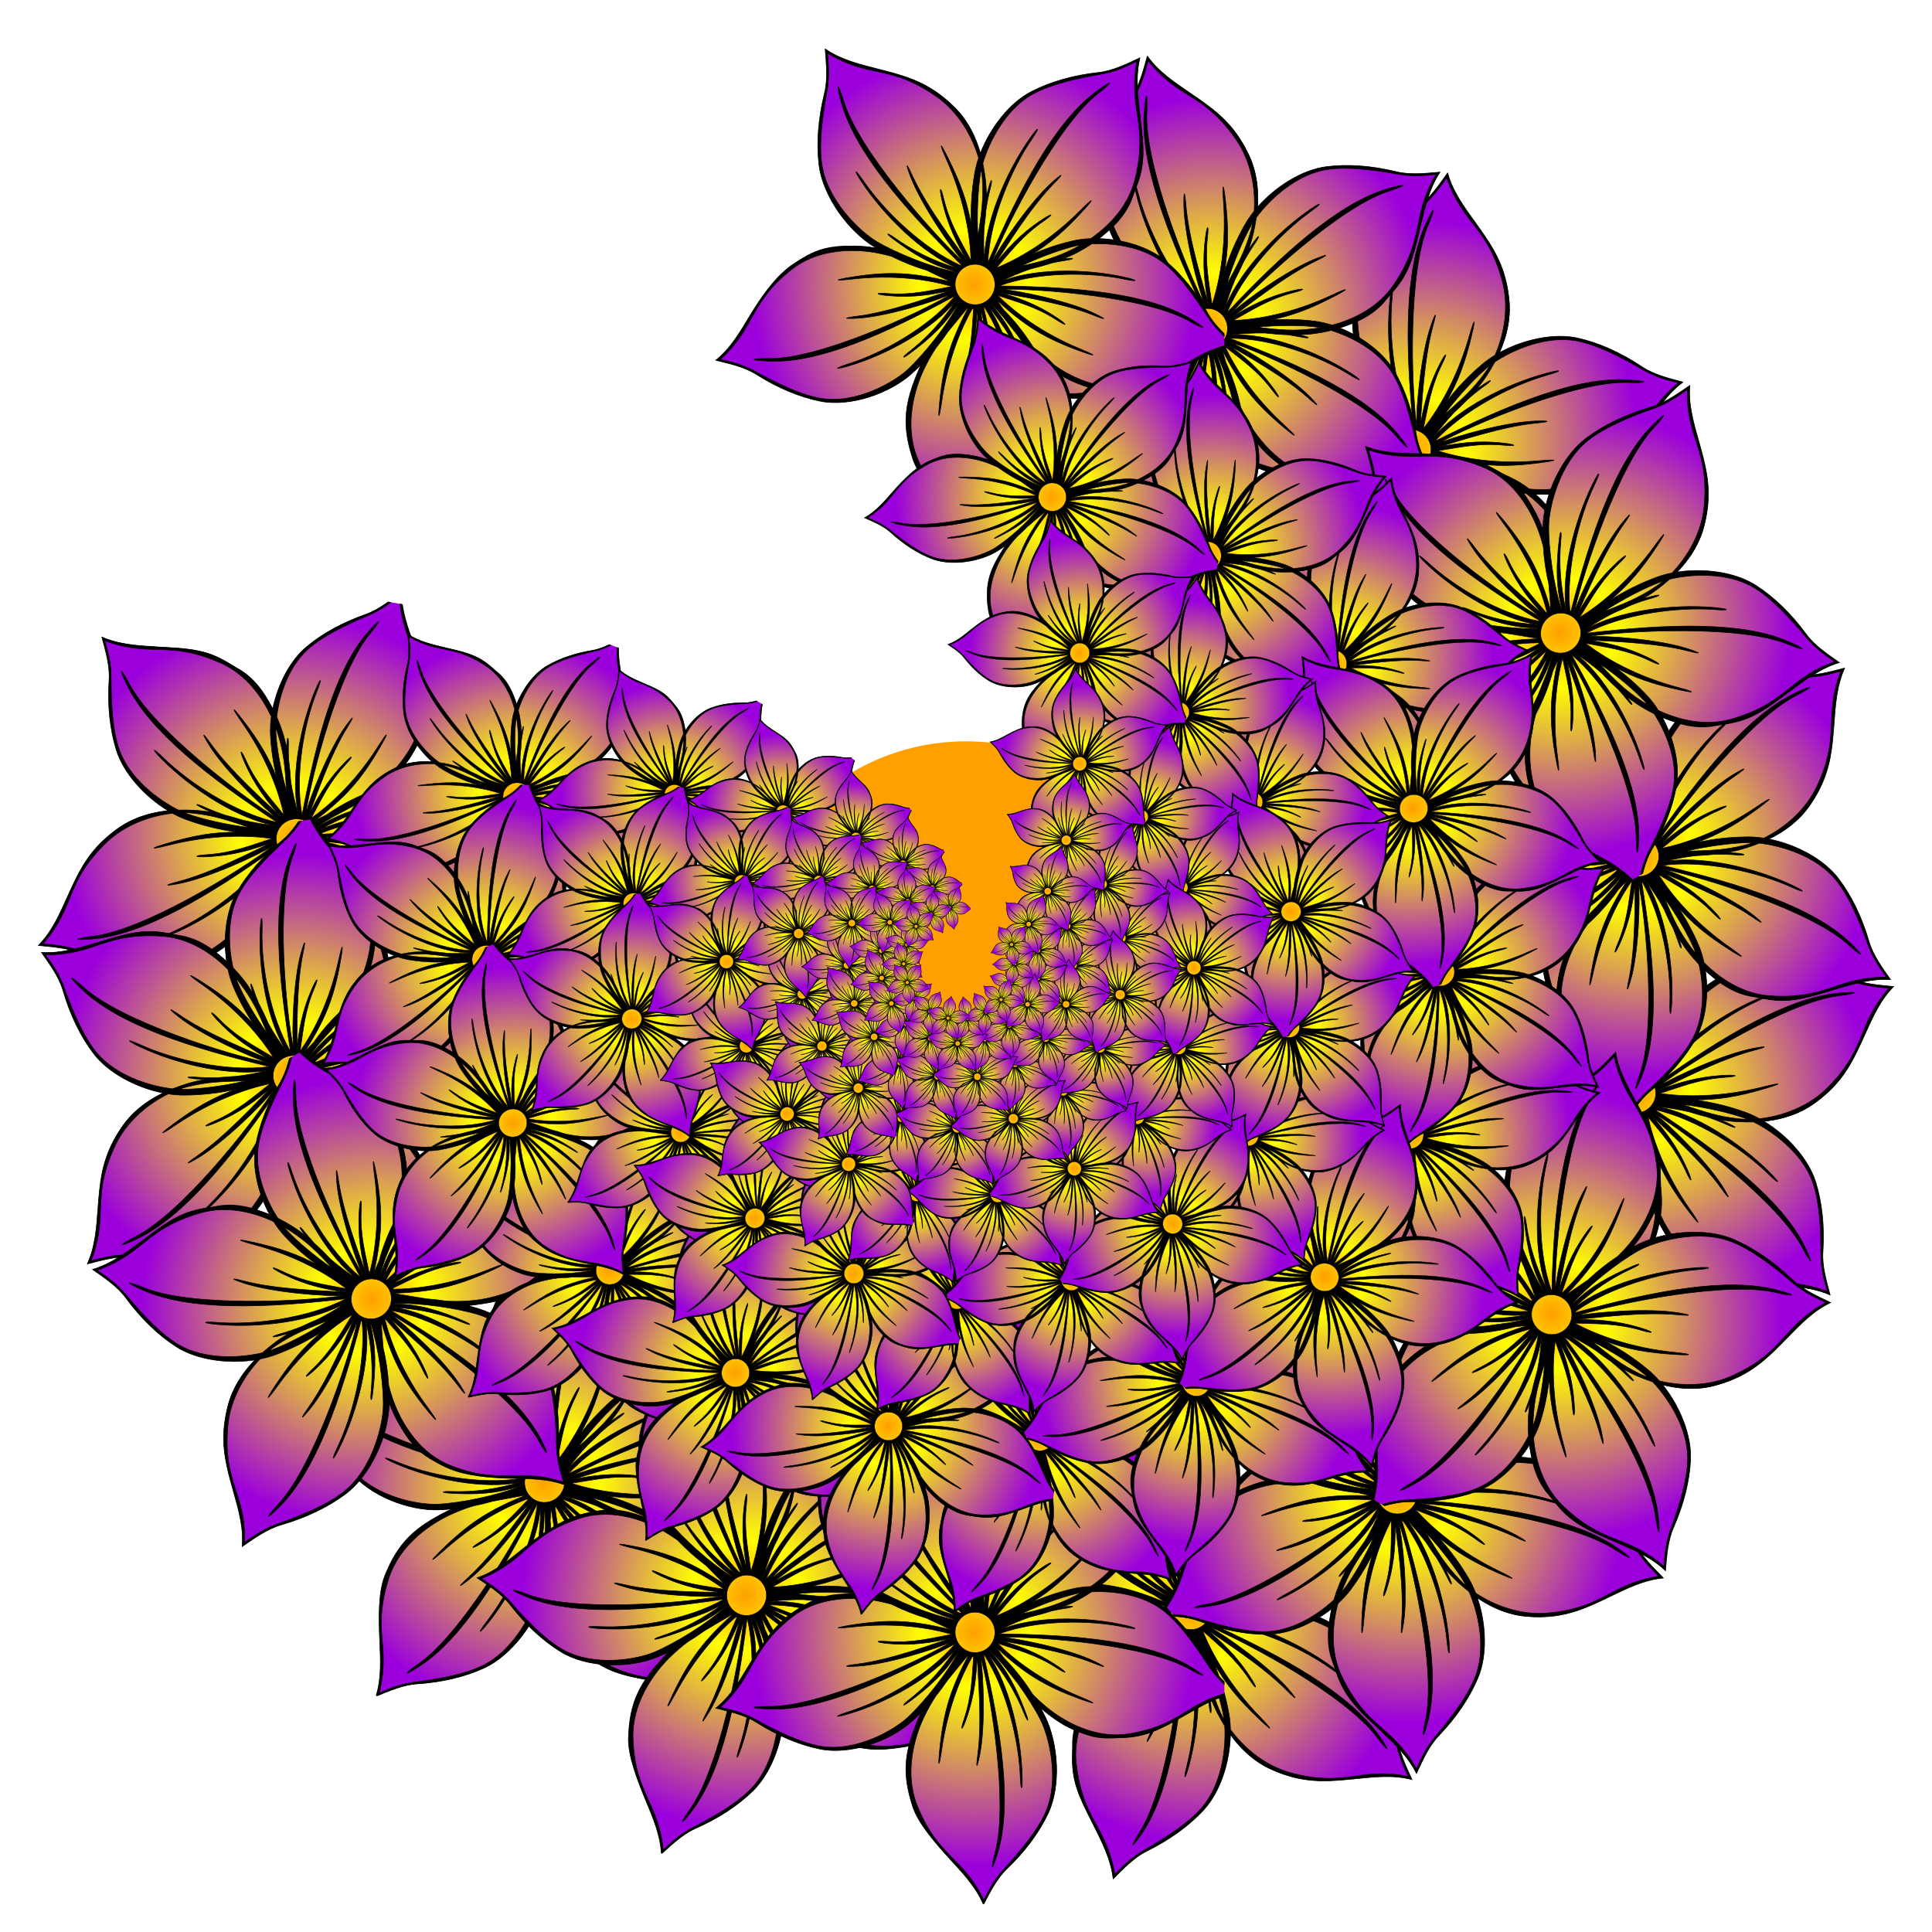 <?xml version="1.0" encoding="UTF-8"?> <svg xmlns="http://www.w3.org/2000/svg" xmlns:xlink="http://www.w3.org/1999/xlink" width="100%" height="100%" viewBox="0 0 860 860"><desc> Flower as Marker Original work: https://openclipart.org/detail/304340/flower-213 Jay Nick STEAMcoded.org </desc><defs><radialGradient id="rg1" gradientUnits="userSpaceOnUse" cy="130.26" cx="2135.2" gradientTransform="matrix(.844 .175 -.184 .887 356.06 -358.74)" r="129.31"><stop stop-color="#ff9f00" offset="0"></stop><stop stop-color="#ff0" offset=".237"></stop><stop stop-color="#9b00dc" offset="1"></stop></radialGradient><symbol id="flower213" viewBox="0 0 920 940"><g transform="rotate(-10,460,470) translate(576.16 -25.397)"><path style="fill:url(#rg1);" d="M2081.5 3.79c-0.63 7.71-1.89 15.52-5.35 22.53-4.58 11.45-7.89 23.64-7.48 36.05 1.06 13.22 7.01 25.76 15.55 35.82 2.08 2.36 4.42 4.46 6.65 6.66-9.48-2.8-19.3-5.99-29.31-4.69-6.6 0.74-12.7 3.77-18.45 6.9-11.65 6.71-19.89 17.62-28.87 27.34-3.81 4.12-8.02 7.96-12.9 10.78 7.25 3.07 14.57 6.55 20.21 12.19 9.07 7.74 19.35 14.58 30.83 17.94 12.31 2.98 25.46 1.1 37.02-3.79 4.18-1.82 7.98-4.46 11.79-6.9 1.04 0.03 0.33 1.33-0.12 1.71-6.09 9.01-11.73 18.94-12.42 30.02-0.48 8.76 0.33 17.81 4.31 25.74 5.66 12.63 14.93 23.27 20.37 36 0.83 2.02 1.53 4.08 2.06 6.2 4.76-6.31 9.94-12.57 16.81-16.68 9.69-6.98 18.77-15.29 24.77-25.74 5.95-11.49 7.48-24.93 5.73-37.66-0.57-3.8-1.83-7.54-2.77-11.19 0.67-0.9 1.41 0.46 1.8 0.95 6.07 7.3 13.44 13.77 22.12 17.75 5.46 2.34 11.5 2.81 17.38 3.29 10.8 1.08 21.17-2.8 31.14-6.45 8.07-2.91 16.35-5.82 25.02-6.02-4.89-6.08-9.53-12.6-11.8-20.16-4.31-11.04-10.05-21.87-18.63-30.19-8.03-7.2-18.33-11.37-28.8-13.45 8.82-3.97 17.3-9.85 21.88-18.61 3-5.42 6.41-10.75 7.79-16.87 2.94-12.05 1.94-24.61 3.76-36.83 0.61-4.36 1.69-8.83 3.34-12.82-7.79 2.4-15.99 4.13-24.19 3.24-12.18-0.35-24.68 0.78-35.96 5.59-11.26 5.36-20.08 14.76-26.42 25.36-0.91-9.62-3.34-19.49-9.38-27.25-5.5-7.37-12.41-13.74-20.54-18.09-7.63-4.32-16.06-6.93-23.72-11.19-4.68-2.5-9.18-5.42-13.07-9.04-0.05 0.52-0.1 1.04-0.15 1.56z" transform="matrix(3.55 0 0 3.55 -7675.8 22.036)"></path><path style="fill:black;" d="M-287.96 25.4c-2.59 26.22-4.6 54.15-14.85 77.39-19.24 43.65-29.48 84.91-31.81 123.25-3.45 56.53 30.93 126.53 72.59 162.71 0.7 0.61 1.42 1.19 2.12 1.8-53.66-19.66-106.51-18.77-154.8 4.48-31.32 15.08-62.21 45.73-87.99 75.29-21.47 24.62-43.87 51.47-73.41 67.32 23.24 10.25 48.22 20.46 66.5 37.08 34.31 31.2 69.07 53.18 103.48 66.8 50.74 20.08 124.93 8.36 170.29-20.33 6.24-3.95 12.39-8.09 18.44-12.38-2 2.8-3.95 5.64-5.85 8.55-33.79 51.97-47.41 89.12-37.82 154.28 4.6 31.24 28.66 71.01 49.62 103.97 17.46 27.45 36.76 56.39 43.94 89.44 15.61-20.07 31.63-41.85 51.91-55.38 38.07-25.43 67.63-53.7 89.28-83.83 31.92-44.41 40.18-120.09 25.11-171.99-1.58-5.44-3.31-10.84-5.11-16.21 2.39 3.03 4.83 6.01 7.37 8.92 37.54 43.22 74.55 62.91 134.66 69.54 41.57 4.59 75.34-9.13 111.41-21.88 30.03-10.61 61.92-22.67 94.82-21.99-15.27-19.81-32.07-40.42-40.08-63.25-15.04-42.87-34.78-78.13-58.13-106.14-24.89-29.86-68.13-51.41-110.05-60.09 35.72-19.02 63.69-46.67 86.6-88.15 21.2-38.41 20.71-75.29 23.27-115.4 2.14-33.39 3.67-69.16 17.69-100.7-25.01 6.65-51.4 14.45-76.32 12.83-46.8-3.03-88.29 1.61-124.36 12.7-42.07 12.94-83.65 51.18-108.56 92.29-4.18-41.58-18.94-78.91-52.84-115.12-29.98-32.03-63.25-47.2-99.66-63.68-30.31-13.72-63.04-27.68-87.47-52.12z m1.92 7.5c19.58 17.26 40.7 31.55 72.45 44.36 32.92 13.28 64.86 24.87 106.48 66.65 33.95 34.08 50.3 81.24 54.45 120.51-4.5 8.22-8.37 16.48-11.33 24.64-10.83 29.77-18.45 61.06-22.18 91.66 0.28-41.69-5.68-77.85-20.18-126.48-10.87-36.42-9.96-24.34-3.49 1.21 19.78 78 18.28 143.21 12.26 186.4v0c-12.05-37.97-25.76-70.51-28.77-117.21-1.54-23.89-4.67-21.77-3.63 0.63 2.34 50.24 13.63 83.38 25.72 116.68-14.68-32.3-54.04-106.25-70.08-167.71-6.63-25.39-8.36-24.53-3.59 0.83 9.76 51.86 48.96 138.66 67.74 168.59-0.06 0.02-0.12 0.03-0.18 0.05-48.39-64.43-149.75-229.84-161.1-320.42-4.3-34.31-8.4-39.83-4.73 0.3 8.24 90.16 76.25 205.21 160.17 322.39-0.62 0.3-1.24 0.58-1.85 0.9-61.27-42.49-116.88-119.08-143.79-178.11-10.97-24.05-14.75-24.74-3.19 1.77 28.62 65.62 84.51 144.57 141.12 180.21-0.17 0.13-0.34 0.25-0.5 0.38-41.01-21.53-72.3-44.53-100.9-73.48-11.37-11.52-14.69-11.01-2.94 1.5v0.01c31.63 33.63 59.86 58.33 98.89 76.64-0.24 0.27-0.49 0.54-0.73 0.81-41.32-16.67-97.57-51.86-127.53-77.68-24.75-21.32-73.78-85.76-71.95-151.91 1.03-37.39 15.08-80.9 30.1-123.01 10.39-29.12 11.73-42.43 13.28-71.11z m541.06 110c-9.1 24.49-14.94 49.39-15.75 83.83-0.83 35.71-0.45 69.91-24.49 123.71-19.98 44.74-59.97 73.33-95.54 89.77-11.05-1.5-21.84-2.08-32-1.56-26.09 1.31-52.26 5.19-77.11 11.48 35.77-13.88 65.78-31.7 103.43-60.69 29.74-22.9 18.94-17.86-2.32-2.87-64.92 45.76-125.43 66.96-167.23 76.26 30.77-24.56 55.96-48.81 97.88-67.86 21.44-9.75 18.41-11.97-1.83-3.21-45.4 19.65-71.97 41.81-98.43 64.77 24.64-25.07 79.03-87.9 130.03-124.38 21.06-15.07 19.67-16.41-2.01-3.11-45.15 27.72-113.21 96.99-132.9 124.12 41.62-67.2 160.11-222.64 240.16-265.14 30.07-15.97 33.73-21.75-1.91-4.36-81.03 39.53-164.35 145.68-243.96 267.4 16.55-74.14 69.28-156.2 115.44-203.31 18.33-18.71 17.66-22.52-2.73-2.39-52.47 51.79-108 136.43-118.33 203.63-0.04-0.02-0.07-0.05-0.11-0.07 2.32-21.62 5.61-41.35 10.04-59.89 3.1-10.01 6.1-20.23 8.8-31.08 4.26-12.89 9.17-25.42 14.82-37.91 6.66-14.74 5.05-17.7-2.4-2.25-2.52 5.24-4.89 10.35-7.18 15.42 1.71-10.04 2.97-20.43 3.5-31.22 0.46-9.26 0.54-18.27 0.29-27.11 16.86-34.16 55.47-87.36 108.29-105.6 34.75-11.99 79.62-13.83 123.56-14.24 30.38-0.29 43.08-3.66 69.99-12.14z m-306.62 142.54c-0.04 5.22-0.27 10.23-0.77 14.88-4.22 39.41-12.55 61.65-25.68 101.71 4.64-39.37 14.51-83.8 24.67-112.07 0.5-1.4 1.15-2.96 1.78-4.52z m-288.09 98.74c31.87 0.07 61.79 7.98 83.17 16.51 7.53 3 14.28 5.98 20.64 9.02 18.42 13.61 37.83 25.6 57.55 35.47 11.15 7.9 23.68 16.94 39.31 27.95-63.12-28.32-104.38-38.32-174.21-39.35-36.53-0.54-25.2 2.19 0.09 3.66 76.3 4.42 135.02 24.81 172.85 43.18-0.04 0.23 0 0.47-0.03 0.7-37.71 0.19-71.25 3.25-114.34-7.66-22.33-5.65-21.31-2.06-0.49 3.62 46.68 12.73 80.33 11.9 114.37 10.37-33.89 4.29-113.14 19.56-174.12 16.46-25.19-1.28-24.92 0.62-0.3 3.65 50.97 6.26 143.69-5.4 175.54-14.32 0 0.02 0 0.04 0 0.06-72.39 26.58-255.23 73.96-341.97 57.68-32.67-6.14-38.93-3.9-1.11 4.57 85.5 19.14 211.83-11.52 344.67-56.59 0.1 0.27 0.2 0.55 0.3 0.82-56.84 46.51-144.93 77.16-207.79 85.21-25.24 3.23-26.98 6.61 0.68 3.54 70.02-7.75 161.21-38.34 209.73-82.94 0.04 0.07 0.09 0.14 0.13 0.21-32.94 34.2-64.04 57.9-100.13 76.99-13.88 7.34-14.39 10.64 0.52 3.22v-0.01c41.87-20.83 73.73-41.03 102.97-75.09 0.13 0.18 0.26 0.36 0.4 0.54-26.52 34.83-78.27 80.66-112.2 102.31-26.79 17.09-100.18 44.35-160.21 22.93-33.92-12.1-69.64-38.34-103.79-65.1-23.61-18.5-35.41-23.72-61.19-33.72 21.55-13.41 40.84-29.16 61.89-55.41 21.83-27.22 41.83-54.01 92.3-80.99 24.03-12.84 49.98-17.54 74.77-17.49z m436.52 64.11c0.81 0 1.74 0.05 2.58 0.07-3.83 1.38-7.59 2.67-11.13 3.75-35.75 10.89-59.41 12.72-100.36 14.97 35.12-9.91 75.25-17.16 102.56-18.65 1.94-0.11 4.07-0.15 6.35-0.14z m-194.79 0.64c19.57 0 35.43 16.12 35.44 36 0 19.89-15.87 36.01-35.44 36-19.57 0-35.43-16.12-35.42-36 0-19.88 15.86-36 35.42-36z m217.08 0.93c36.62 4.56 88.47 19.96 120.4 55.74 23.63 26.49 42.2 65.82 59.17 104.83 11.73 26.98 19.48 37.05 37.08 57.87-24.87 1.06-48.89 5.2-79.33 17.39-31.57 12.65-61.34 25.81-117.53 24.56-61.13-1.36-111.08-43.66-136.81-74.7-6.94-8.38-12.69-16.02-17.86-23.6-10.75-26.36-24.05-51.25-39.38-72.94-3.36-6.89-6.29-12.93-10.34-21.08 41.26 54.2 72.2 82.41 132 116.68 31.28 17.93 22.79 10.2 1.63-3.14-64.59-40.73-106.01-86.75-129.95-120.53 33.13 18.23 63.88 31.61 96.39 61.84 16.63 15.47 17.43 11.93 2.11-2.84-34.36-33.12-63.8-48.51-93.9-63.48 31.26 12.57 106.81 37.51 158.02 69.3 21.15 13.13 21.8 11.39 1.95-2.95-41.33-29.87-127.67-64.59-158.86-71.97 74.55 11.92 255.37 59.29 322.83 114.74 25.34 20.83 31.78 21.92 3.1-3.35-65.23-57.44-189.62-91.93-326.26-117.27 71.15-13.04 162.9 3.21 221.59 26.71 23.3 9.33 26.38 7.3 1.06-3.34-64.78-27.21-159.12-44.94-221.86-29.44 0-0.05 0-0.11 0-0.16 20.93-6.33 40.43-10.89 59.32-13.83 12.9-0.87 26.15-1.97 39.99-3.92 8.34-0.34 16.68-0.48 25.13-0.25 15.41 0.41 17.4-2.14 1.07-2.98-2.07-0.11-4.03-0.15-6.06-0.24 9.12-1.87 18.33-4.16 27.6-7.12 9.71-3.11 18.91-6.62 27.7-10.54z m-196.03 72.46c5.95 8.07 12.1 17.65 18.18 28.06 5.95 11.41 12.31 23.59 19.26 36.08 12.68 25.94 23.58 52.7 29.55 72.98 9.04 30.69 15.51 109.66-20.06 162.81-20.11 30.04-53.9 58.13-87.78 84.55-23.42 18.27-31.36 28.45-47.39 51.09-6.95-24.6-16.68-47.6-35.78-75.07-19.8-28.48-39.68-55.06-51.83-111.51-13.22-61.43 15.98-121.61 40.01-154.85 9.23-12.76 17.61-22.81 26.55-32.19 8.67-7.54 16.95-15.37 24.73-23.49 11.81-10.43 26-22.35 43.81-37.71 0.24 0.13 0.5 0.24 0.75 0.36-41.19 52.74-60.89 90.4-79.6 157.18-9.97 35.62-4.48 25.24 3.45 0.88 23.27-71.57 56.37-122.87 83-155.27 0.68 0.21 1.38 0.37 2.08 0.54-9.15 35.78-15.27 68.7-36.05 106.95-11.07 20.38-7.44 20.32 3.26 1.43 23.54-41.56 31.63-74.25 38.9-107.31 0.06 0.01 0.12 0 0.19 0.01-4.74 35.22-11.09 114.87-29.48 172.8-7.72 24.33-5.87 24.55 3.34 1.24 18.79-47.55 31.78-139.23 32.07-173.96 0.06 0 0.12-0.01 0.18-0.01 5.95 78.72 2.7 268.08-34.78 348.21-14.2 30.38-13.72 37.08 4 2.29 39.96-78.5 44.08-209.75 36.43-351.18 0.38-0.07 0.76-0.15 1.13-0.23 28.47 67.73 34.23 161.46 25.5 224.84-3.52 25.55-0.81 28.14 3.5 0.26 10.89-70.53 5.92-167.72-23.18-226.88 0.07-0.03 0.15-0.05 0.22-0.09 23.43 41.16 37.52 77.77 46.01 118.06 3.27 15.51 6.22 16.88 3.15 0.35-8.67-46.62-19.35-83.19-43.85-120.9 0.18-0.1 0.35-0.22 0.53-0.32z"></path></g></symbol><marker id="m1" viewBox="0 0 230 235" refX="115" refY="117.5" markerWidth="230" markerHeight="235" orient="0" overflow="visible"><use width="230" height="235" xlink:href="#flower213" style="fill:red;stroke:black;"></use></marker><marker id="m2" viewBox="0 0 230 235" refX="115" refY="117.5" markerWidth="230" markerHeight="235" orient="auto" overflow="visible"><use width="230" height="235" xlink:href="#flower213" style="fill:red;stroke:black;"></use></marker></defs><circle cx="430" cy="430" r="100" style="fill:#ff9f00"></circle><g id="ring"><path d="M0,0L259.8,150L259.8,450L0,600L-259.8,450L-259.8,150z" transform="rotate(40,430,430) translate(430,130)" style="fill:none;stroke:none;marker-start:url(#m1);marker-mid:url(#m2);marker-end:none;display:initial;"></path><path d="M0,0L259.8,150L259.8,450L0,600L-259.8,450L-259.8,150z" transform="rotate(20,430,430) translate(430,130)" style="fill:none;stroke:none;marker-start:url(#m1);marker-mid:url(#m2);marker-end:none;display:initial;"></path><path d="M0,0L259.8,150L259.8,450L0,600L-259.8,450L-259.8,150z" transform="translate(430,130)" style="fill:none;stroke:none;marker-start:url(#m1);marker-mid:url(#m2);marker-end:none;display:initial;"></path></g><use id="r2" xlink:href="#ring" transform="translate(129,129) scale(0.7) rotate(10,430,420)"></use><use id="r3" xlink:href="#r2" transform="translate(129,129) scale(0.7) rotate(10,430,420)"></use><use id="r4" xlink:href="#r3" transform="translate(129,129) scale(0.7) rotate(10,430,420)"></use><use id="r5" xlink:href="#r4" transform="translate(129,129) scale(0.7) rotate(10,430,420)"></use><use id="r6" xlink:href="#r5" transform="translate(129,129) scale(0.7) rotate(10,430,420)"></use><use id="r7" xlink:href="#r6" transform="translate(129,129) scale(0.7) rotate(10,430,420)"></use><use id="r8" xlink:href="#r7" transform="translate(129,129) scale(0.7) rotate(10,430,420)"></use></svg> 